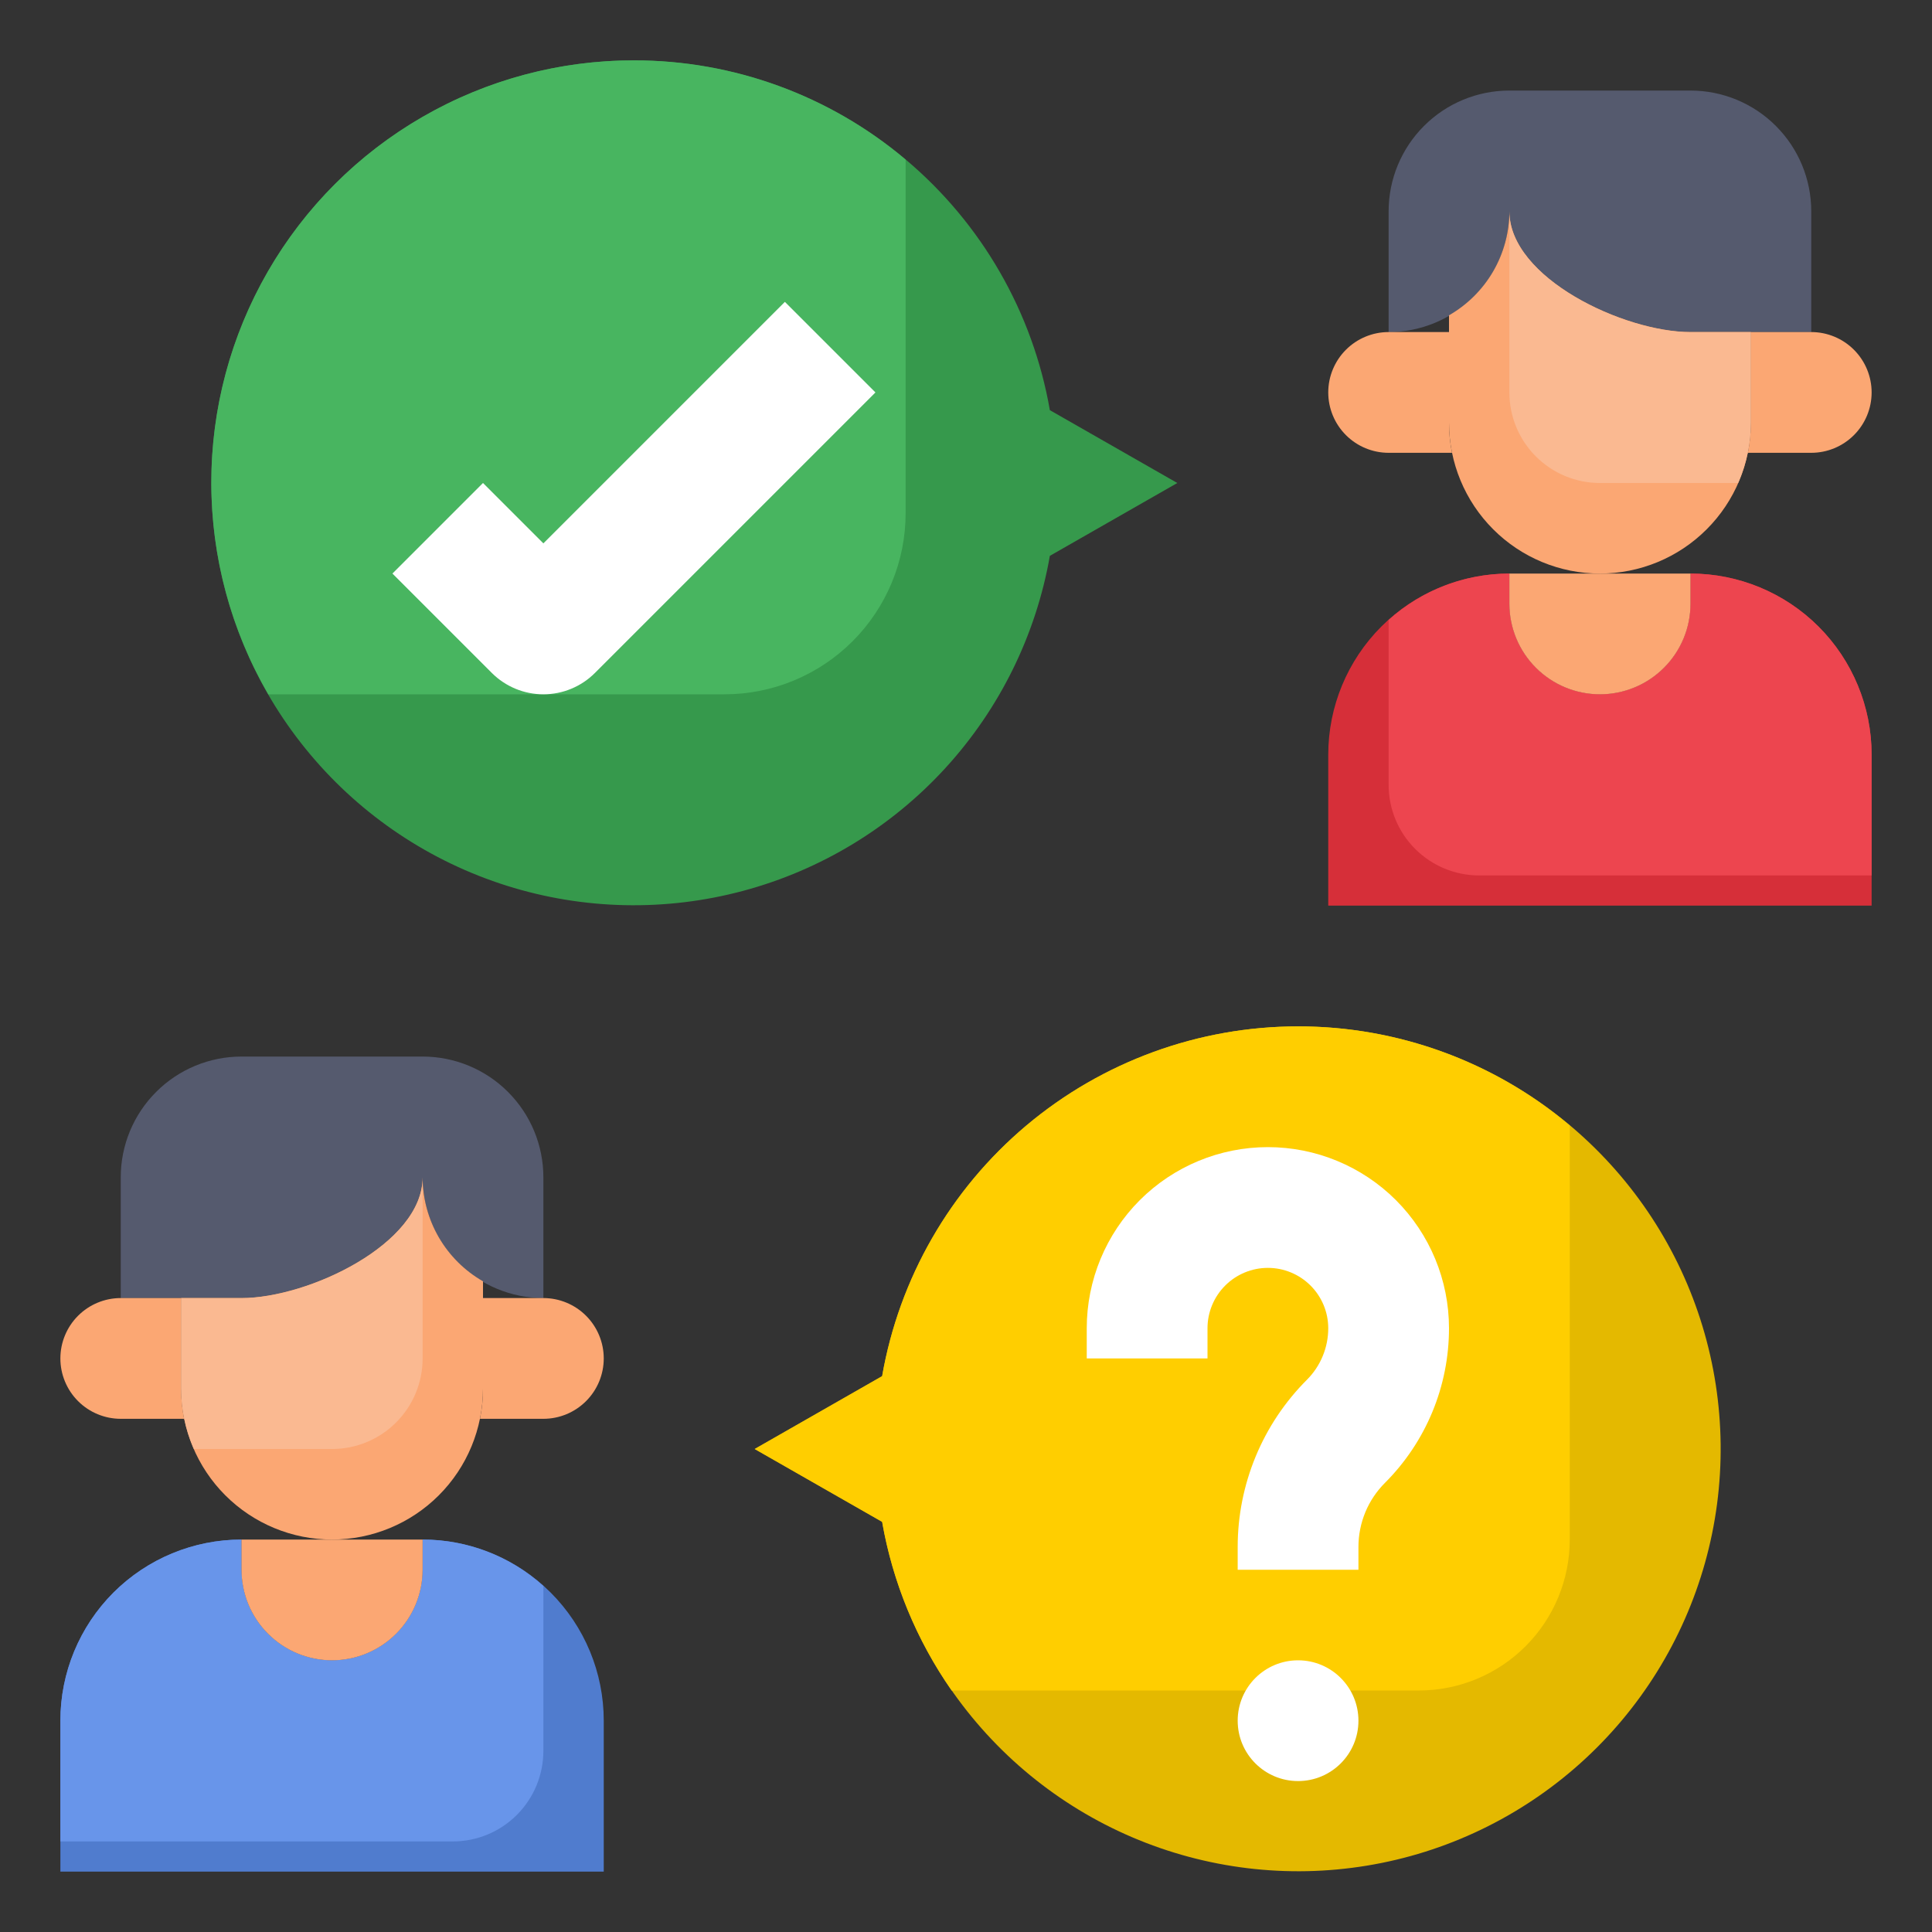 <svg width="64" height="64" viewBox="0 0 64 64" fill="none" xmlns="http://www.w3.org/2000/svg">
<rect x="0" y="0" width="64" height="64" fill="#333333" stroke="none"/>
<path d="M14 51V52C14 52.796 13.684 53.559 13.121 54.121C12.559 54.684 11.796 55 11 55C10.204 55 9.441 54.684 8.879 54.121C8.316 53.559 8 52.796 8 52V51C6.409 51 4.883 51.632 3.757 52.757C2.632 53.883 2 55.409 2 57V62H20V57C20 55.409 19.368 53.883 18.243 52.757C17.117 51.632 15.591 51 14 51Z" fill="#507CCE"/>
<path d="M15 61C15.796 61 16.559 60.684 17.121 60.121C17.684 59.559 18 58.796 18 58V52.537C16.903 51.547 15.478 50.999 14 51V52C14 52.796 13.684 53.559 13.121 54.121C12.559 54.684 11.796 55 11 55C10.204 55 9.441 54.684 8.879 54.121C8.316 53.559 8 52.796 8 52V51C6.409 51 4.883 51.632 3.757 52.757C2.632 53.883 2 55.409 2 57V61H15Z" fill="#6895EA"/>
<path d="M14 39C14 41.209 10.209 43 8 43H4V39C4 37.939 4.421 36.922 5.172 36.172C5.922 35.421 6.939 35 8 35H14C15.061 35 16.078 35.421 16.828 36.172C17.579 36.922 18 37.939 18 39V43C16.939 43 15.922 42.579 15.172 41.828C14.421 41.078 14 40.061 14 39Z" fill="#555A6E"/>
<path d="M14 39C14 41.209 10.209 43 8 43H6V46C6 47.326 6.527 48.598 7.464 49.535C8.402 50.473 9.674 51 11 51C12.326 51 13.598 50.473 14.536 49.535C15.473 48.598 16 47.326 16 46V42.445C15.393 42.097 14.889 41.595 14.538 40.991C14.187 40.386 14.002 39.699 14 39Z" fill="#FBA773"/>
<path d="M6 46V43H4C3.47 43 2.961 43.211 2.586 43.586C2.211 43.961 2 44.47 2 45C2 45.53 2.211 46.039 2.586 46.414C2.961 46.789 3.47 47 4 47H6.1C6.033 46.671 6 46.336 6 46Z" fill="#FBA773"/>
<path d="M18 43H16V46C16 46.336 15.967 46.671 15.9 47H18C18.53 47 19.039 46.789 19.414 46.414C19.789 46.039 20 45.53 20 45C20 44.47 19.789 43.961 19.414 43.586C19.039 43.211 18.53 43 18 43Z" fill="#FBA773"/>
<path d="M11 55C11.796 55 12.559 54.684 13.121 54.121C13.684 53.559 14 52.796 14 52V51H8V52C8 52.796 8.316 53.559 8.879 54.121C9.441 54.684 10.204 55 11 55Z" fill="#FBA773"/>
<path d="M8 43H6V46C6.001 46.689 6.145 47.37 6.422 48H11C11.796 48 12.559 47.684 13.121 47.121C13.684 46.559 14 45.796 14 45V39C14 41.209 10.209 43 8 43Z" fill="#FAB991"/>
<path d="M50 19V20C50 20.796 50.316 21.559 50.879 22.121C51.441 22.684 52.204 23 53 23C53.796 23 54.559 22.684 55.121 22.121C55.684 21.559 56 20.796 56 20V19C57.591 19 59.117 19.632 60.243 20.757C61.368 21.883 62 23.409 62 25V30H44V25C44 23.409 44.632 21.883 45.757 20.757C46.883 19.632 48.409 19 50 19Z" fill="#D62F39"/>
<path d="M49 29C48.204 29 47.441 28.684 46.879 28.121C46.316 27.559 46 26.796 46 26V20.537C47.097 19.547 48.522 19 50 19V20C50 20.796 50.316 21.559 50.879 22.121C51.441 22.684 52.204 23 53 23C53.796 23 54.559 22.684 55.121 22.121C55.684 21.559 56 20.796 56 20V19C57.591 19 59.117 19.632 60.243 20.757C61.368 21.883 62 23.409 62 25V29H49Z" fill="#ED454F"/>
<path d="M50 7C50 9.209 53.791 11 56 11H60V7C60 5.939 59.579 4.922 58.828 4.172C58.078 3.421 57.061 3 56 3H50C48.939 3 47.922 3.421 47.172 4.172C46.421 4.922 46 5.939 46 7V11C47.061 11 48.078 10.579 48.828 9.828C49.579 9.078 50 8.061 50 7Z" fill="#555A6E"/>
<path d="M50 7C50 9.209 53.791 11 56 11H58V14C58 15.326 57.473 16.598 56.535 17.535C55.598 18.473 54.326 19 53 19C51.674 19 50.402 18.473 49.465 17.535C48.527 16.598 48 15.326 48 14V10.445C48.606 10.097 49.111 9.595 49.462 8.991C49.813 8.386 49.998 7.699 50 7Z" fill="#FBA773"/>
<path d="M58 14V11H60C60.53 11 61.039 11.211 61.414 11.586C61.789 11.961 62 12.47 62 13C62 13.53 61.789 14.039 61.414 14.414C61.039 14.789 60.53 15 60 15H57.9C57.967 14.671 58 14.336 58 14Z" fill="#FBA773"/>
<path d="M46 11H48V14C48 14.336 48.033 14.671 48.1 15H46C45.47 15 44.961 14.789 44.586 14.414C44.211 14.039 44 13.53 44 13C44 12.47 44.211 11.961 44.586 11.586C44.961 11.211 45.47 11 46 11Z" fill="#FBA773"/>
<path d="M53 23C52.204 23 51.441 22.684 50.879 22.121C50.316 21.559 50 20.796 50 20V19H56V20C56 20.796 55.684 21.559 55.121 22.121C54.559 22.684 53.796 23 53 23Z" fill="#FBA773"/>
<path d="M56 11H58V14C57.999 14.689 57.855 15.37 57.578 16H53C52.204 16 51.441 15.684 50.879 15.121C50.316 14.559 50 13.796 50 13V7C50 9.209 53.791 11 56 11Z" fill="#FAB991"/>
<path d="M21 2C24.293 2.001 27.48 3.164 30 5.283C32.52 7.403 34.212 10.343 34.778 13.587L39 16L34.778 18.413C34.318 21.037 33.117 23.476 31.318 25.442C29.52 27.407 27.197 28.818 24.623 29.509C22.05 30.2 19.333 30.142 16.791 29.342C14.25 28.541 11.99 27.032 10.277 24.991C8.563 22.951 7.469 20.463 7.121 17.821C6.773 15.18 7.186 12.494 8.312 10.079C9.439 7.664 11.231 5.621 13.479 4.19C15.726 2.759 18.335 1.999 21 2Z" fill="#36994C"/>
<path d="M21 2C18.541 1.997 16.126 2.642 13.996 3.871C11.866 5.099 10.098 6.867 8.87 8.997C7.642 11.127 6.997 13.542 7 16.001C7.003 18.459 7.654 20.873 8.888 23H24C25.591 23 27.117 22.368 28.242 21.243C29.368 20.117 30 18.591 30 17V5.287C27.484 3.16 24.294 1.995 21 2Z" fill="#48B560"/>
<path d="M43 34C39.707 34.001 36.52 35.164 34 37.283C31.48 39.403 29.788 42.343 29.222 45.587L25 48L29.222 50.413C29.683 53.037 30.883 55.476 32.682 57.441C34.481 59.407 36.803 60.818 39.377 61.509C41.95 62.2 44.667 62.142 47.209 61.342C49.75 60.541 52.01 59.032 53.724 56.991C55.437 54.951 56.532 52.463 56.88 49.821C57.227 47.18 56.814 44.494 55.688 42.079C54.561 39.664 52.769 37.621 50.522 36.19C48.274 34.759 45.664 33.999 43 34Z" fill="#E4B900"/>
<path d="M43 34C39.707 34.001 36.52 35.164 34 37.283C31.48 39.403 29.788 42.343 29.222 45.587L25 48L29.222 50.413C29.572 52.421 30.358 54.328 31.524 56H47C48.326 56 49.598 55.473 50.535 54.535C51.473 53.598 52 52.326 52 51V37.283C49.482 35.16 46.294 33.997 43 34Z" fill="#FFCE00"/>
<path d="M36 45V44C36 42.409 36.632 40.883 37.757 39.757C38.883 38.632 40.409 38 42 38C43.591 38 45.117 38.632 46.243 39.757C47.368 40.883 48 42.409 48 44C48 44.951 47.813 45.893 47.449 46.772C47.085 47.65 46.551 48.449 45.879 49.121C45.6 49.4 45.379 49.73 45.228 50.094C45.078 50.459 45 50.849 45 51.243V52H41V51.243C41 50.215 41.203 49.197 41.596 48.247C41.989 47.297 42.566 46.434 43.293 45.707C43.517 45.483 43.695 45.217 43.816 44.924C43.938 44.631 44 44.317 44 44C44 43.47 43.789 42.961 43.414 42.586C43.039 42.211 42.53 42 42 42C41.47 42 40.961 42.211 40.586 42.586C40.211 42.961 40 43.47 40 44V45H36Z" fill="white"/>
<path d="M43 59C44.105 59 45 58.105 45 57C45 55.895 44.105 55 43 55C41.895 55 41 55.895 41 57C41 58.105 41.895 59 43 59Z" fill="white"/>
<path d="M16 16L18 18L26 10L29 13L19.707 22.293C19.483 22.517 19.217 22.695 18.924 22.816C18.631 22.938 18.317 23 18 23C17.36 23 16.746 22.745 16.293 22.293L13 19L16 16Z" fill="white"/>
</svg>
